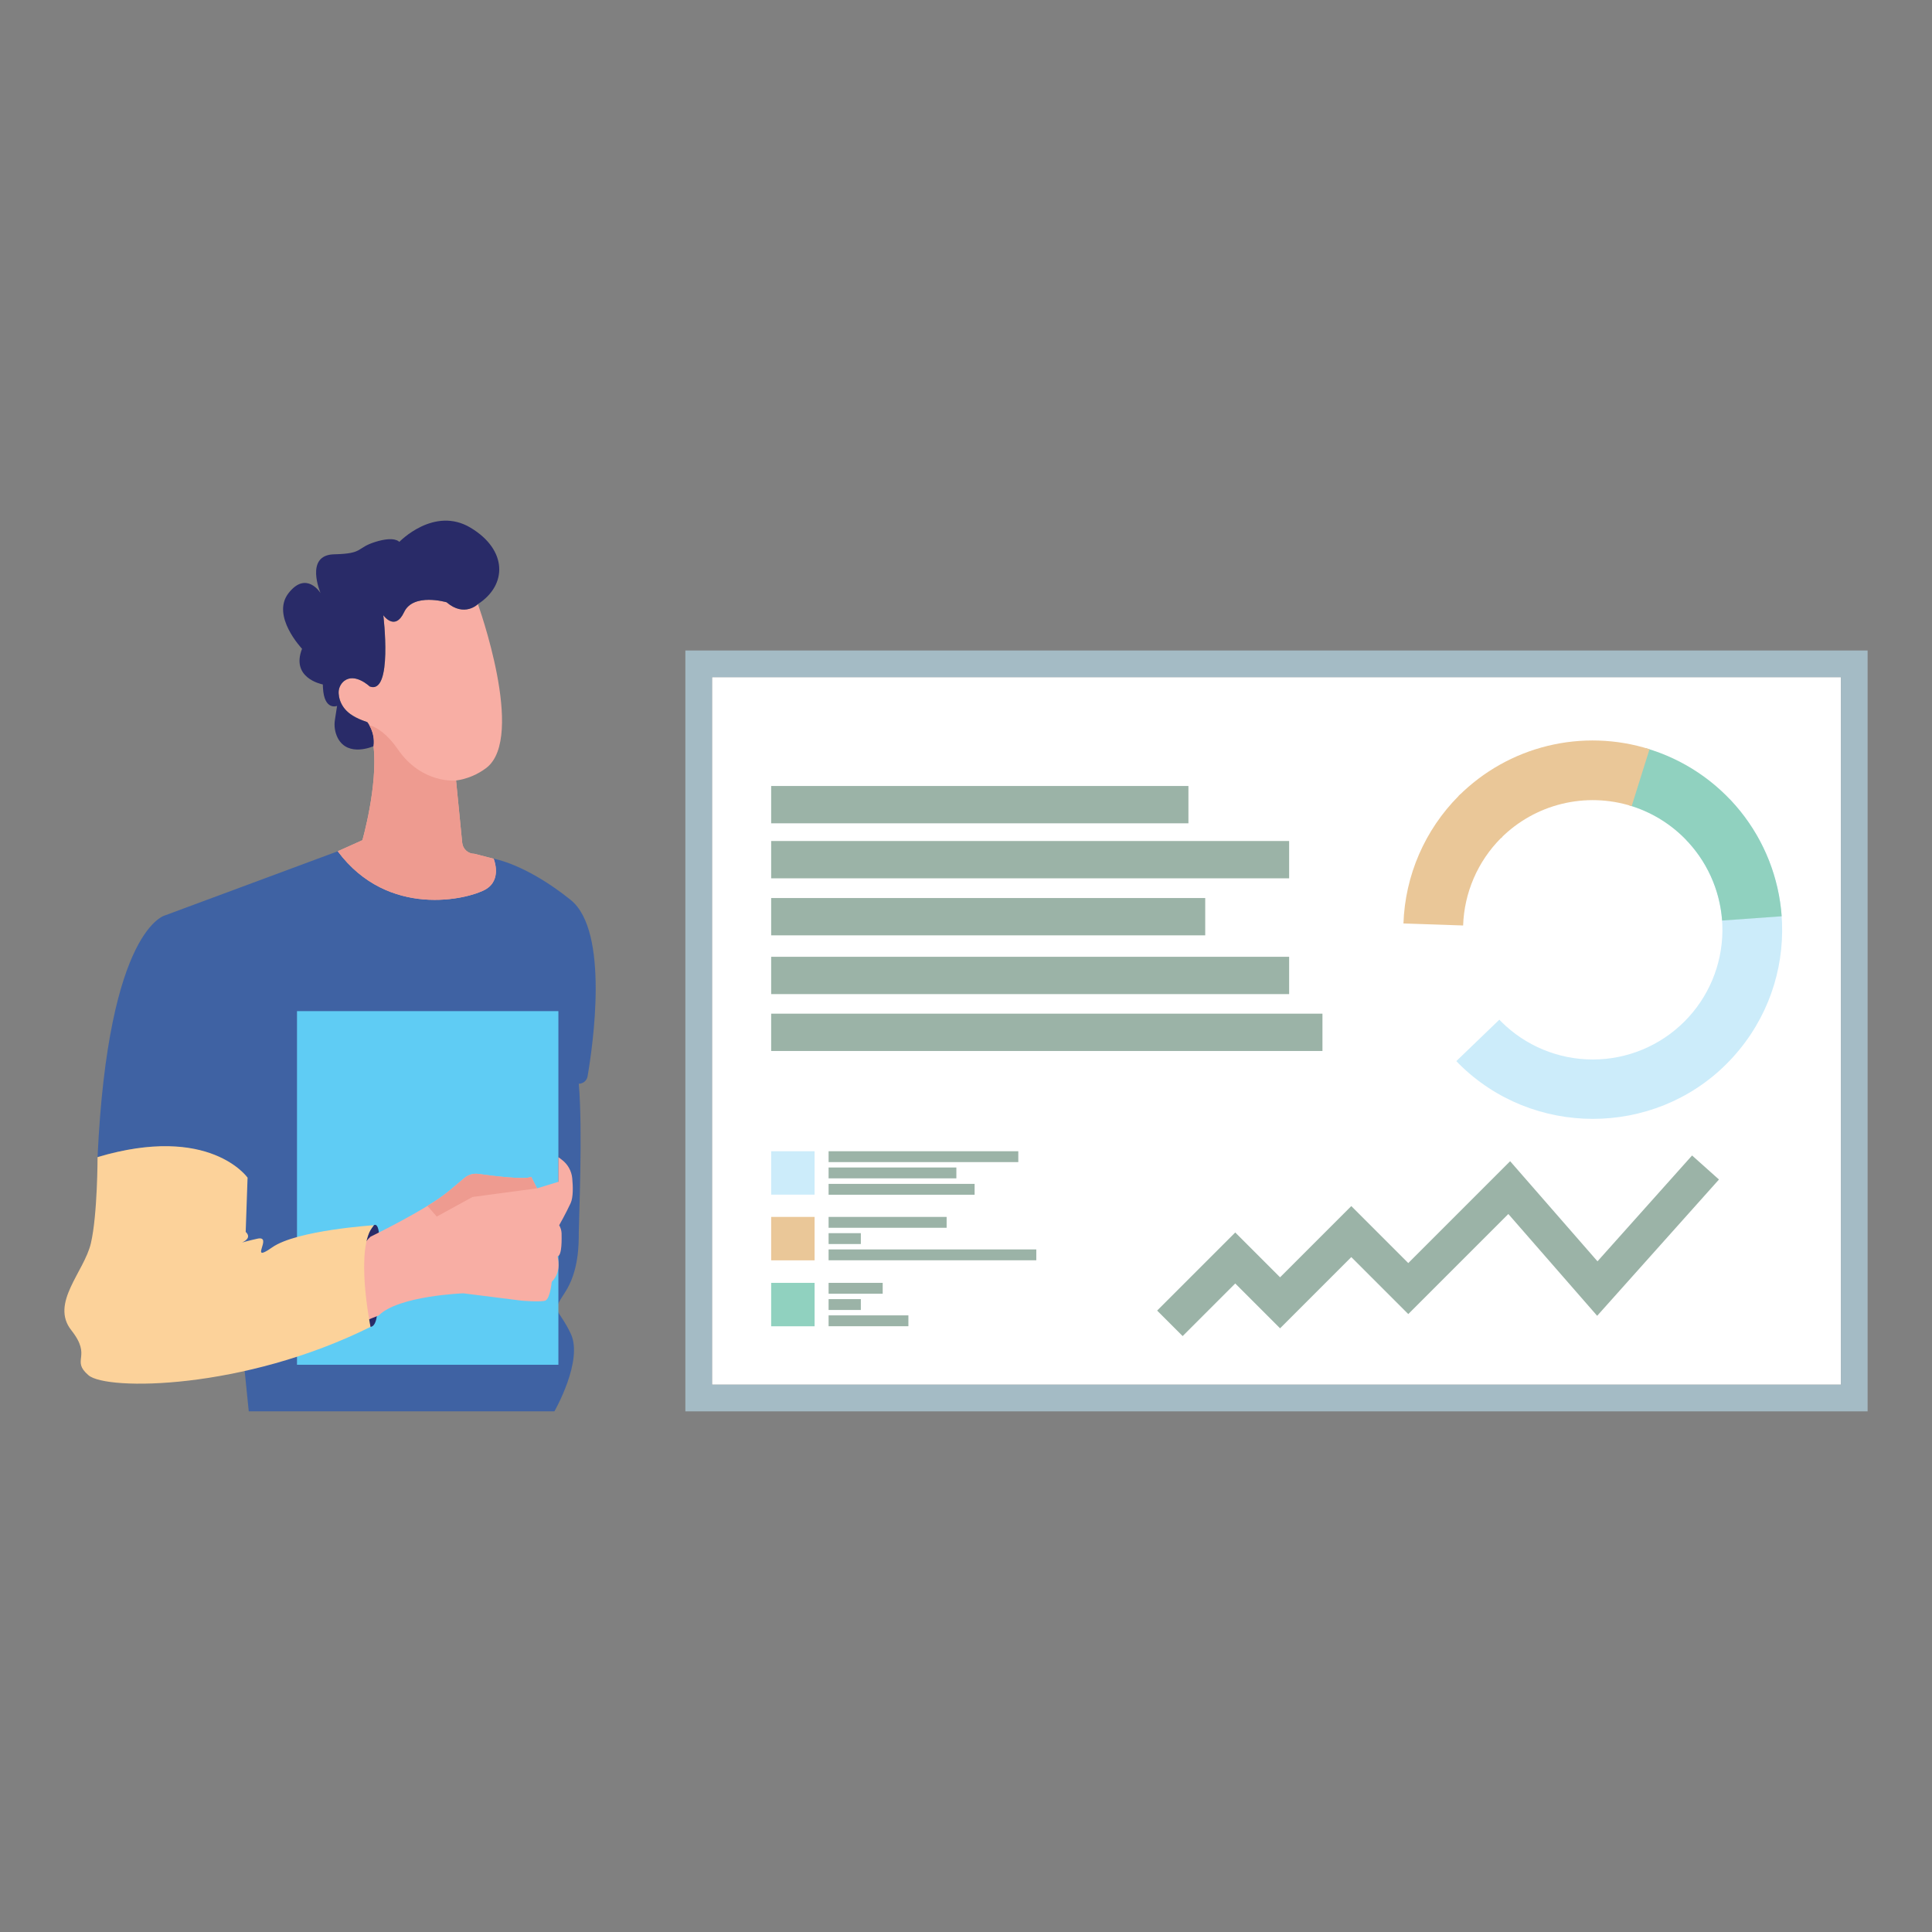 <svg width="650" height="650" viewBox="0 0 150 150" fill="none" xmlns="http://www.w3.org/2000/svg" style="transform: rotateY(0deg);"><rect x="0" y="0" width="150" height="150" fill="#808080" stroke="none"/><style>
     .working8-stroke {animation:working8-stroke 5s infinite; stroke-dasharray: 100;}

     @keyframes working8-stroke {
         0%{stroke-dashoffset: 110;}
         10%{stroke-dashoffset: 110;}
         70%{stroke-dashoffset: 0; opacity: 1;}
         90%{stroke-dashoffset: 0; opacity: 0;}
         100%{stroke-dashoffset: 100; opacity: 0;}
     }
     
     @media (prefers-reduced-motion: reduce) {
         .working8-stroke {
             animation: none;
         }
     }

     .working8-chart {animation:working8-chart 5s linear infinite; transform-origin: 124px 72px; }

     @keyframes working8-chart {
         100%{ transform: rotate(360deg); }
     }
     
     @media (prefers-reduced-motion: reduce) {
         .working8-chart {
             animation: none;
         }
     }

     .working8-bar1 {animation:working8-bar1 5s infinite; transform-origin: 60px 62px; }
     .working8-bar2 {animation:working8-bar2 5s infinite; transform-origin: 60px 66px; }
     .working8-bar3 {animation:working8-bar3 5s infinite; transform-origin: 60px 71px; }
     .working8-bar4 {animation:working8-bar1 5s infinite; transform-origin: 60px 75px; }
     .working8-bar5 {animation:working8-bar2 5s infinite; transform-origin: 60px 80px; }
     .working8-bar6 {animation:working8-bar3 5s infinite; transform-origin: 65px 89px; }
     .working8-bar7 {animation:working8-bar1 5s infinite; transform-origin: 65px 91px; }
     .working8-bar8 {animation:working8-bar2 5s infinite; transform-origin: 65px 92px; }
     .working8-bar9 {animation:working8-bar3 5s infinite; transform-origin: 65px 94px; }
     .working8-bar10 {animation:working8-bar1 5s infinite; transform-origin: 65px 96px; }
     .working8-bar11 {animation:working8-bar2 5s infinite; transform-origin: 65px 97px; }
     .working8-bar12 {animation:working8-bar3 5s infinite; transform-origin: 65px 100px; }
     .working8-bar13 {animation:working8-bar1 5s infinite; transform-origin: 65px 101px; }
     .working8-bar14 {animation:working8-bar2 5s infinite; transform-origin: 65px 102px; }
     @keyframes working8-bar1 {
         0%{transform:scaleX(1);}
         20%{transform:scaleX(.5);}
         50%{transform:scaleX(1);}
         80%{transform:scaleX(.5);}
         100%{transform:scaleX(1);}
     }

     @keyframes working8-bar2 {
         0%{transform:scaleX(.25);}
         20%{transform:scaleX(1);}
         50%{transform:scaleX(.25);}
         80%{transform:scaleX(1);}
         100%{transform:scaleX(.25);}
     }

     @keyframes working8-bar3 {
         0%{transform:scaleX(.75);}
         20%{transform:scaleX(.75);}
         50%{transform:scaleX(1);}
         80%{transform:scaleX(.75);}
         100%{transform:scaleX(.75);}
     }

     @media (prefers-reduced-motion: reduce) {
         .working8-bar1, .working8-bar2, .working8-bar3, .working8-bar4, .working8-bar5, .working8-bar6, .working8-bar7, .working8-bar8, .working8-bar9, .working8-bar10, .working8-bar11, .working8-bar12, .working8-bar13, .working8-bar14 {
             animation: none;
         }
     }
     
    </style><path class="fillCls7" d="M142.942 52.573H55.279V107.505H142.942V52.573Z" fill="#FFFFFF" stroke-width="2.8px" style="animation-duration: 5s;"></path><path class="working8-stroke strokeCls1" d="M90.83 102.743L95.904 97.669L99.385 101.15L104.914 95.62L109.338 100.044L117.177 92.205L124.016 100.044L132.416 90.644" stroke="#9BB3A7" stroke-width="2.8px" style="animation-duration: 5s;"></path><g class="working8-chart" style="animation-duration: 5s;"><path class="fillCls10" d="M130.779 79.311C128.891 81.199 126.331 82.259 123.662 82.259C120.993 82.259 118.433 81.199 116.546 79.311L116.411 79.166L113.07 82.383L113.267 82.59C118.977 88.29 128.358 88.3 134.058 82.59C139.757 76.88 139.778 67.757 134.265 62.017L130.924 65.223C132.748 67.123 133.754 69.663 133.727 72.297C133.7 74.931 132.642 77.449 130.779 79.311V79.311Z" fill="#CCECFA" stroke-width="2.8px" style="animation-duration: 5s;"></path><path class="fillCls11" d="M130.778 65.078C132.489 66.789 133.528 69.058 133.705 71.471L138.329 71.14C138.114 68.152 136.992 65.302 135.111 62.971C133.231 60.639 130.683 58.938 127.809 58.096L126.506 62.534C128.119 63.013 129.588 63.888 130.778 65.078V65.078Z" fill="#90D1BF" stroke-width="2.8px" style="animation-duration: 5s;"></path><path class="fillCls12" d="M116.535 65.068C117.838 63.767 119.473 62.848 121.262 62.411C123.051 61.973 124.925 62.034 126.682 62.586L128.068 58.169C125.504 57.361 122.768 57.272 120.156 57.91C117.545 58.548 115.158 59.89 113.256 61.789L116.535 65.068Z" fill="#EAC798" stroke-width="2.8px" style="animation-duration: 5s;"></path><path class="fillCls12" d="M108.963 71.699L113.597 71.854C113.682 69.302 114.732 66.877 116.534 65.068L116.638 64.975L113.411 61.645L113.256 61.789C110.624 64.432 109.091 67.972 108.963 71.699V71.699Z" fill="#EAC798" stroke-width="2.8px" style="animation-duration: 5s;"></path></g><path class="working8-bar1 fillCls9" d="M92.269 61.024H59.873V63.921H92.269V61.024Z" fill="#9BB3A7" stroke-width="2.8px" style="animation-duration: 5s;"></path><path class="working8-bar2 fillCls9" d="M100.089 65.296H59.873V68.193H100.089V65.296Z" fill="#9BB3A7" stroke-width="2.8px" style="animation-duration: 5s;"></path><path class="working8-bar3 fillCls9" d="M93.573 69.723H59.873V72.62H93.573V69.723Z" fill="#9BB3A7" stroke-width="2.8px" style="animation-duration: 5s;"></path><path class="working8-bar4 fillCls9" d="M100.089 74.285H59.873V77.182H100.089V74.285Z" fill="#9BB3A7" stroke-width="2.8px" style="animation-duration: 5s;"></path><path class="working8-bar5 fillCls9" d="M102.675 78.701H59.873V81.598H102.675V78.701Z" fill="#9BB3A7" stroke-width="2.8px" style="animation-duration: 5s;"></path><path class="fillCls10" d="M63.245 89.382H59.873V92.753H63.245V89.382Z" fill="#CCECFA" stroke-width="2.8px" style="animation-duration: 5s;"></path><path class="fillCls12" d="M63.245 94.481H59.873V97.852H63.245V94.481Z" fill="#EAC798" stroke-width="2.8px" style="animation-duration: 5s;"></path><path class="fillCls11" d="M63.245 99.601H59.873V102.972H63.245V99.601Z" fill="#90D1BF" stroke-width="2.8px" style="animation-duration: 5s;"></path><path class="working8-bar6 fillCls9" d="M79.061 89.382H64.332V90.225H79.061V89.382Z" fill="#9BB3A7" stroke-width="2.8px" style="animation-duration: 5s;"></path><path class="working8-bar7 fillCls9" d="M74.252 90.644H64.332V91.487H74.252V90.644Z" fill="#9BB3A7" stroke-width="2.8px" style="animation-duration: 5s;"></path><path class="working8-bar8 fillCls9" d="M75.669 91.916H64.332V92.759H75.669V91.916Z" fill="#9BB3A7" stroke-width="2.8px" style="animation-duration: 5s;"></path><path class="working8-bar9 fillCls9" d="M73.496 94.481H64.332V95.324H73.496V94.481Z" fill="#9BB3A7" stroke-width="2.8px" style="animation-duration: 5s;"></path><path class="working8-bar10 fillCls9" d="M66.835 95.743H64.332V96.586H66.835V95.743Z" fill="#9BB3A7" stroke-width="2.8px" style="animation-duration: 5s;"></path><path class="working8-bar11 fillCls9" d="M80.458 97.005H64.332V97.848H80.458V97.005Z" fill="#9BB3A7" stroke-width="2.8px" style="animation-duration: 5s;"></path><path class="working8-bar12 fillCls9" d="M68.532 99.601H64.332V100.444H68.532V99.601Z" fill="#9BB3A7" stroke-width="2.8px" style="animation-duration: 5s;"></path><path class="working8-bar13 fillCls9" d="M66.835 100.863H64.332V101.706H66.835V100.863Z" fill="#9BB3A7" stroke-width="2.8px" style="animation-duration: 5s;"></path><path class="working8-bar14 fillCls9" d="M70.528 102.125H64.332V102.968H70.528V102.125Z" fill="#9BB3A7" stroke-width="2.8px" style="animation-duration: 5s;"></path><path class="fillCls8" d="M142.932 52.573V107.508H55.28V52.573H142.932ZM145.001 50.504H53.211V109.577H145.001V50.504Z" fill="#A4BBC5" stroke-width="2.8px" style="animation-duration: 5s;"></path><path class="fillCls1" d="M26.224 66.092L12.85 71.057C12.85 71.057 8.402 71.957 7.574 89.841C7.574 89.841 15.332 87.173 19.221 91.434L18.073 97.32L19.314 109.577H43.043C43.043 109.577 45.318 105.626 44.305 103.526C43.291 101.426 42.774 102.006 43.86 100.351C44.946 98.696 44.936 96.585 44.936 95.696C44.936 94.806 45.256 87.742 44.936 84.142C45.098 84.142 45.255 84.085 45.38 83.981C45.505 83.877 45.589 83.733 45.618 83.573C46.022 81.225 47.335 72.299 44.305 69.868C40.798 67.054 38.326 66.671 38.326 66.671L29.72 66.734L26.224 66.092Z" fill="#3F62A3" stroke-width="2.8px" style="animation-duration: 5s;"></path><path class="fillCls5" d="M35.884 65.42L35.408 60.6C36.27 60.478 37.086 60.136 37.777 59.607C40.828 57.217 37.104 46.904 37.104 46.904C37.104 46.904 36.059 47.949 34.673 46.76C34.673 46.76 32.098 45.994 31.374 47.525C30.65 49.056 29.76 47.763 29.76 47.763C29.76 47.763 30.515 53.969 28.705 53.297C28.705 53.297 27.578 52.221 26.73 52.862C26.58 52.979 26.462 53.131 26.386 53.304C26.311 53.477 26.279 53.667 26.295 53.855C26.317 54.165 26.408 54.465 26.56 54.735C26.712 55.005 26.922 55.238 27.174 55.417C27.475 55.615 27.794 55.785 28.126 55.924V55.924L28.519 56.069C28.519 56.069 29.16 56.876 29.005 57.931C29.346 61.034 28.136 65.234 28.136 65.234L26.223 66.092C30.133 71.347 36.349 69.816 37.684 69.061C39.018 68.306 38.325 66.671 38.325 66.671L36.835 66.289C36.597 66.29 36.366 66.201 36.19 66.04C36.014 65.879 35.904 65.657 35.884 65.42V65.42Z" fill="#F8AEA4" stroke-width="2.8px" style="animation-duration: 5s;"></path><path class="fillCls3" d="M43.353 78.504H23.059V105.96H43.353V78.504Z" fill="#5FCCF4" stroke-width="2.8px" style="animation-duration: 5s;"></path><path class="fillCls4" d="M29.026 95.127C29.026 95.127 29.595 94.682 29.408 97.164C29.222 99.647 29.657 102.926 28.767 103.019C27.878 103.112 27.309 97.547 27.309 97.547L29.026 95.127Z" fill="#292B68" stroke-width="2.8px" style="animation-duration: 5s;"></path><path class="fillCls4" d="M36.545 40.978C33.701 39.261 31.001 42.074 31.001 42.074C31.001 42.074 30.66 41.598 29.139 42.074C27.619 42.55 28.27 42.984 25.943 43.036C23.616 43.088 24.888 46.046 24.888 46.046C24.888 46.046 23.792 44.277 22.406 46.046C21.02 47.815 23.45 50.37 23.45 50.37C22.581 52.604 24.878 53.1 25.064 53.142C25.064 53.214 25.074 53.297 25.074 53.39C25.167 55.211 26.171 54.807 26.171 54.807L26.005 55.873C25.925 56.359 26.001 56.859 26.223 57.3C27.029 58.831 29.005 57.931 29.005 57.931C29.16 56.876 28.519 56.069 28.519 56.069L28.126 55.924C26.647 55.386 26.336 54.445 26.295 53.866C26.278 53.676 26.309 53.484 26.385 53.309C26.461 53.134 26.579 52.98 26.729 52.862C27.578 52.221 28.705 53.297 28.705 53.297C30.515 53.969 29.76 47.763 29.76 47.763C29.76 47.763 30.66 49.046 31.374 47.525C32.087 46.005 34.673 46.76 34.673 46.76C36.059 47.949 37.104 46.904 37.104 46.904C39.4 45.425 39.4 42.695 36.545 40.978Z" fill="#292B68" stroke-width="2.8px" style="animation-duration: 5s;"></path><path class="fillCls6" d="M38.325 66.671L36.835 66.288C36.597 66.289 36.366 66.201 36.19 66.04C36.014 65.879 35.904 65.657 35.884 65.419L35.408 60.599C35.408 60.599 32.76 60.889 30.898 58.189C30.06 56.969 29.264 56.472 28.664 56.296C28.954 56.789 29.074 57.363 29.005 57.931C29.346 61.034 28.136 65.233 28.136 65.233L26.223 66.092C30.133 71.347 36.349 69.816 37.684 69.061C39.018 68.305 38.325 66.671 38.325 66.671Z" fill="#EE9B90" stroke-width="2.8px" style="animation-duration: 5s;"></path><path class="fillCls5" d="M28.768 96.016C28.768 96.016 33.227 93.855 34.882 92.448L36.05 91.465C36.201 91.336 36.378 91.24 36.569 91.184C36.76 91.129 36.961 91.116 37.157 91.145C38.316 91.31 40.767 91.61 41.243 91.372L41.698 92.262L43.353 91.755V89.841L43.601 90.028C43.835 90.198 44.029 90.416 44.172 90.668C44.315 90.919 44.402 91.198 44.429 91.486C44.491 92.138 44.511 92.955 44.305 93.41C43.922 94.237 43.415 95.127 43.415 95.127C43.527 95.316 43.591 95.529 43.601 95.748C43.601 96.068 43.663 97.485 43.281 97.547C43.281 97.547 43.663 98.695 42.836 99.523C42.836 99.523 42.712 100.857 42.329 100.981C41.946 101.106 40.488 100.981 40.488 100.981L35.968 100.413C35.968 100.413 30.93 100.599 29.41 102.13L28.448 102.512C28.448 102.512 26.544 98.054 28.768 96.016Z" fill="#F8AEA4" stroke-width="2.8px" style="animation-duration: 5s;"></path><path class="fillCls6" d="M33.91 94.454L36.682 92.934L41.698 92.261L41.243 91.372C40.767 91.61 38.316 91.31 37.157 91.144C36.961 91.115 36.76 91.129 36.569 91.184C36.378 91.24 36.201 91.335 36.051 91.465L34.882 92.448C34.346 92.881 33.779 93.275 33.185 93.627L33.91 94.454Z" fill="#EE9B90" stroke-width="2.8px" style="animation-duration: 5s;"></path><path class="fillCls2" d="M7.574 89.841C7.574 89.841 7.574 94.299 7.057 96.523C6.539 98.747 3.881 101.178 5.536 103.278C7.191 105.377 5.464 105.564 6.87 106.774C8.277 107.984 18.9 107.922 28.768 103.019C28.768 103.019 27.496 96.782 29.026 95.127C29.026 95.127 23.038 95.51 21.134 96.844C19.231 98.178 21.258 95.892 19.986 96.171C18.714 96.451 17.752 96.782 17.752 96.782C17.752 96.782 19.893 96.42 19.076 95.644L19.221 91.434C19.221 91.434 16.293 87.235 7.574 89.841Z" fill="#FCD29A" stroke-width="2.8px" style="animation-duration: 5s;"></path></svg>